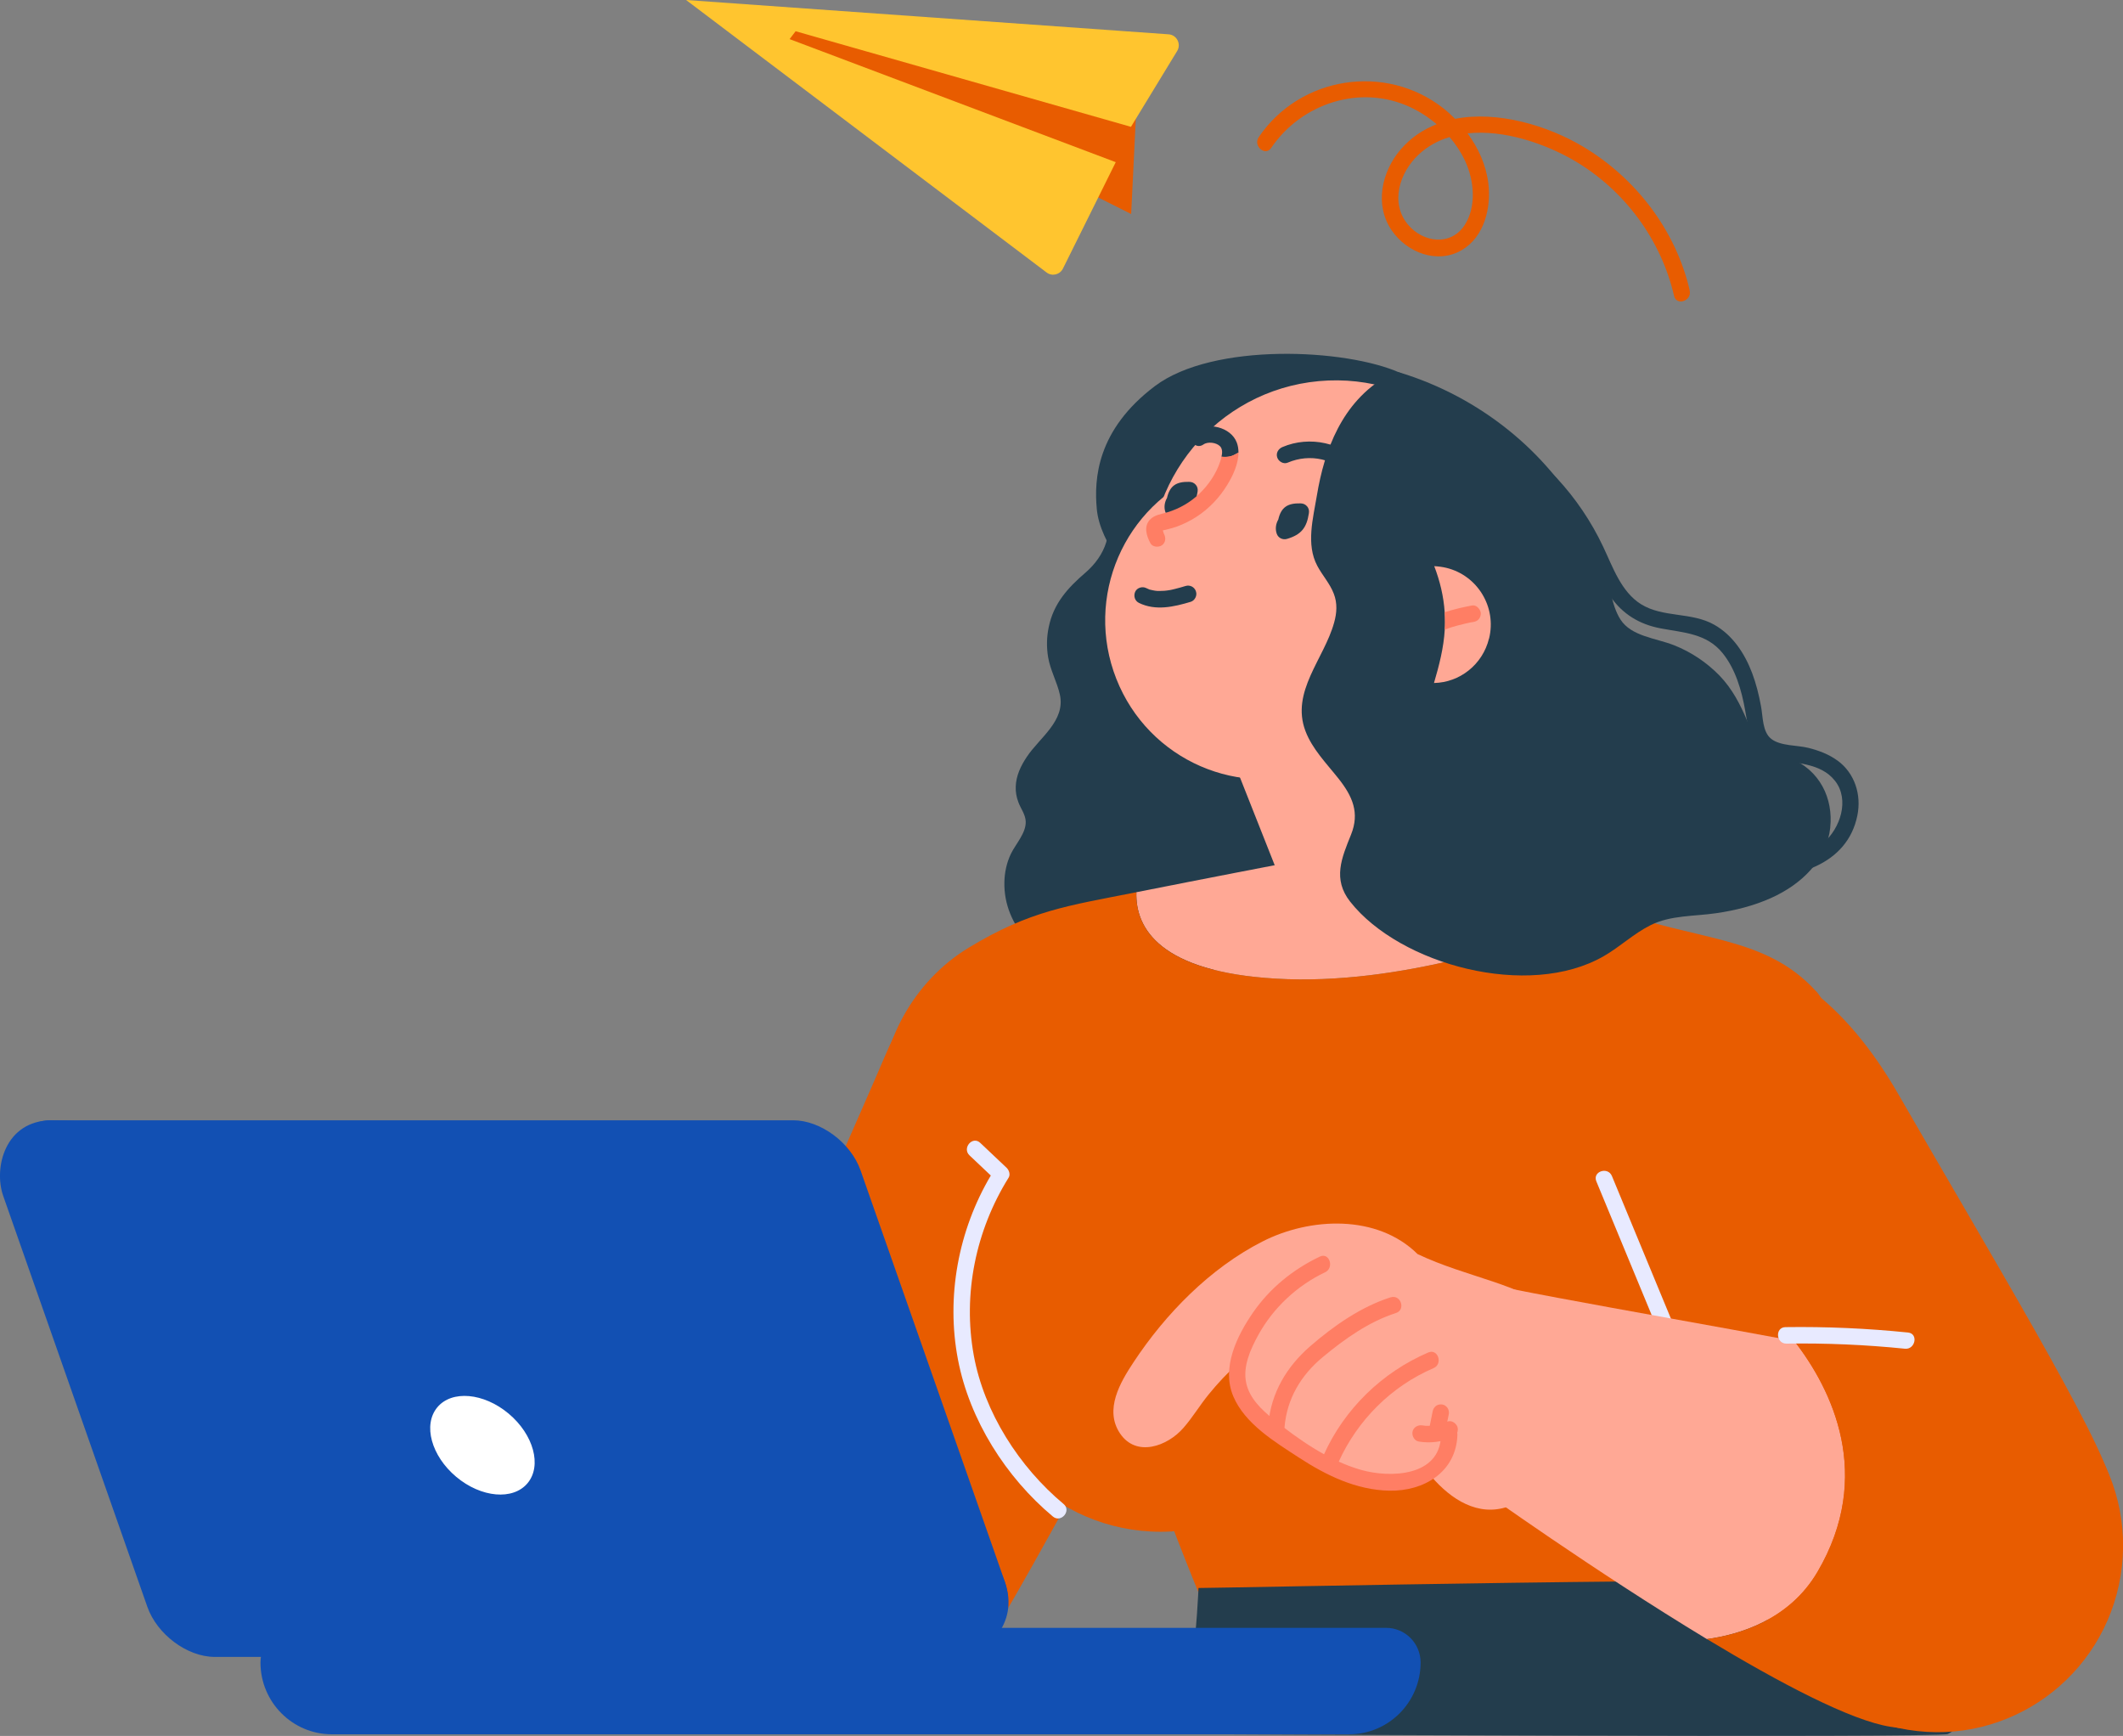<svg width="148" height="121" viewBox="0 0 148 121" fill="none" xmlns="http://www.w3.org/2000/svg">
<rect x="0" y="0" width="148" height="121" fill="#808080" stroke="none"/>
<g clip-path="url(#clip0_275_3182)">
<path d="M71.106 65.164C68.503 66.037 64.594 66.765 61.699 73.599C58.805 80.433 43.61 113.891 45.203 115.634C46.795 117.382 65.604 118.69 67.775 116.069C69.945 113.452 82.1 90.47 82.1 90.47L71.101 65.159L71.106 65.164Z" fill="#E85C00"/>
<path d="M96.74 50.969C96.422 54.537 95.448 58.316 93.859 61.541C93.154 62.959 92.221 64.281 90.942 65.232C89.495 66.321 87.689 66.852 85.959 67.282C82.601 68.123 78.687 68.814 75.288 67.817C72.489 66.998 69.954 64.61 70.018 61.49C70.032 60.809 70.177 60.136 70.469 59.523C70.796 58.837 71.529 58.078 71.506 57.273C71.493 56.77 71.151 56.358 70.992 55.91C70.86 55.562 70.796 55.205 70.81 54.839C70.828 54.08 71.165 53.375 71.584 52.753C72.471 51.413 74.291 50.246 73.886 48.416C73.686 47.524 73.222 46.719 73.067 45.809C72.953 45.123 72.962 44.409 73.108 43.723C73.44 42.067 74.441 40.969 75.679 39.908C77.054 38.714 77.686 37.053 77.008 35.292C76.74 34.597 77.827 34.231 78.091 34.922C78.155 35.082 78.205 35.242 78.246 35.407C78.806 34.643 79.711 34.112 80.676 33.897C82.464 33.504 84.535 33.7 86.337 33.961C88.285 34.236 90.164 34.899 91.693 36.18C93.118 37.374 94.237 38.934 95.052 40.594C96.631 43.805 97.068 47.433 96.749 50.974L96.74 50.969Z" fill="#233D4D"/>
<path d="M79.206 7.726L78.856 14.917L52.379 1.624L65.922 3.22L79.206 7.726Z" fill="#E85C00"/>
<path d="M107.139 33.019C105.983 31.13 101.386 27.68 97.605 25.988C93.823 24.291 84.567 23.856 80.512 26.912C76.462 29.968 76.262 33.385 76.462 35.493C76.894 40.146 85.431 46.692 87.024 46.838C88.617 46.985 107.139 33.019 107.139 33.019Z" fill="#233D4D"/>
<path d="M85.431 51.637L90.496 64.436L103.375 63.997L97.732 47.419L85.431 51.637Z" fill="#FFA895"/>
<path d="M94.291 52.469C101.407 51.815 106.648 45.487 105.998 38.334C105.348 31.181 99.053 25.913 91.937 26.566C84.821 27.22 79.58 33.548 80.23 40.701C80.88 47.853 87.175 53.122 94.291 52.469Z" fill="#FFA895"/>
<path d="M112.249 63.361C106.884 65.566 97.537 68.723 88.945 68.215C80.876 67.744 79.138 64.715 79.22 62.19C84.362 61.17 89.159 60.251 89.159 60.251L100.772 59.267C100.772 59.267 106.288 61.111 112.249 63.361Z" fill="#FFA895"/>
<path d="M116.613 66.582C118.566 66.037 125.947 65.164 132.35 76.289C138.753 87.414 146.348 99.962 147.217 103.452C148.086 106.943 147.436 112.505 145.374 114.577C143.313 116.65 129.806 120.369 126.493 117.743C120.309 112.835 105.114 79.125 105.114 79.125L116.618 66.582H116.613Z" fill="#E85C00"/>
<path d="M126.598 69.089C123.016 65.159 118.274 65.635 112.249 63.361C106.884 65.566 97.537 68.723 88.945 68.215C80.876 67.744 79.138 64.715 79.22 62.19C74.405 63.146 71.834 63.453 67.533 66.056C63.706 68.375 61.322 72.702 61.322 77.181C61.322 84.363 67.115 90.186 74.259 90.186C75.72 90.186 77.122 89.939 78.432 89.491L77.55 95.3C77.55 95.3 83.921 112.615 84.64 113.338C85.363 114.065 125.442 114.5 126.457 114.646C127.471 114.797 131.371 74.313 126.602 69.084L126.598 69.089Z" fill="#E85C00"/>
<path d="M83.552 110.689C85.145 110.689 126.093 109.815 127.107 110.396C128.122 110.977 133.474 117.089 135.067 118.685C136.659 120.286 136.368 120.575 135.79 120.867C135.212 121.16 82.096 120.867 81.527 120.867C80.958 120.867 82.829 117.084 83.12 115.488C83.411 113.887 83.552 110.689 83.552 110.689Z" fill="#233D4D"/>
<path d="M80.917 106.769C88.306 106.769 94.296 100.719 94.296 93.256C94.296 85.793 88.306 79.743 80.917 79.743C73.528 79.743 67.538 85.793 67.538 93.256C67.538 100.719 73.528 106.769 80.917 106.769Z" fill="#E85C00"/>
<path d="M147.838 109.817C148.983 102.727 144.193 96.046 137.14 94.896C130.087 93.745 123.441 98.559 122.296 105.649C121.152 112.739 125.941 119.419 132.994 120.57C140.047 121.721 146.693 116.906 147.838 109.817Z" fill="#E85C00"/>
<path d="M92.125 53.54C97.785 51.289 100.558 44.851 98.318 39.161C96.078 33.471 89.674 30.684 84.014 32.936C78.353 35.188 75.581 41.625 77.821 47.315C80.061 53.005 86.465 55.792 92.125 53.54Z" fill="#FFA895"/>
<path d="M66.673 115.492H14.972C13.052 115.492 10.949 113.928 10.271 111.997L0.223 83.356C-0.455 81.426 0.332 78.109 3.586 78.087L54.172 79.866C56.093 79.866 58.195 81.431 58.873 83.361L70.036 110.227C71.151 113.246 68.589 115.497 66.673 115.497V115.492Z" fill="#1250B3"/>
<path d="M67.793 113.713H16.087C14.166 113.713 12.064 112.148 11.386 110.218L1.338 81.582C0.66 79.651 1.67 78.087 3.586 78.087H55.292C57.212 78.087 59.315 79.651 59.993 81.582L70.041 110.223C70.719 112.153 69.709 113.717 67.793 113.717V113.713Z" fill="#1250B3"/>
<path d="M20.556 113.466H96.631C97.955 113.466 99.034 114.545 99.034 115.881C99.034 118.644 96.804 120.886 94.055 120.886H23.136C20.387 120.886 18.158 118.644 18.158 115.881C18.158 114.55 19.232 113.466 20.56 113.466H20.556Z" fill="#1250B3"/>
<path d="M91.111 35.283C90.983 35.141 90.838 35.091 90.651 35.086C89.773 35.068 89.309 35.347 89.113 36.212C88.945 36.505 88.885 36.861 89.004 37.2C89.104 37.502 89.432 37.653 89.727 37.561C90.71 37.268 91.097 36.788 91.247 35.768C91.275 35.585 91.234 35.42 91.111 35.279V35.283Z" fill="#233D4D"/>
<path d="M83.352 33.783C83.224 33.641 83.079 33.59 82.892 33.586C82.014 33.568 81.55 33.847 81.354 34.711C81.186 35.004 81.126 35.361 81.245 35.699C81.345 36.001 81.673 36.152 81.968 36.061C82.951 35.768 83.338 35.288 83.488 34.267C83.516 34.084 83.475 33.92 83.352 33.778V33.783Z" fill="#233D4D"/>
<path d="M86.337 31.546C86.155 31.642 85.964 31.77 85.736 31.816C85.554 31.852 85.359 31.857 85.154 31.834C85.218 31.569 85.227 31.28 85.049 31.102C84.785 30.837 84.189 30.768 83.893 30.983C83.288 31.409 82.651 30.448 83.252 30.027C84.166 29.387 85.805 29.753 86.219 30.846C86.305 31.07 86.337 31.308 86.337 31.55V31.546Z" fill="#233D4D"/>
<path d="M94.965 32.401C93.591 30.846 91.297 30.352 89.4 31.162C89.113 31.285 88.936 31.578 89.04 31.889C89.131 32.168 89.482 32.374 89.764 32.25C91.343 31.578 93.086 31.989 94.219 33.275C94.424 33.508 94.847 33.426 95.029 33.211C95.252 32.95 95.175 32.63 94.965 32.397V32.401Z" fill="#233D4D"/>
<path d="M83.37 41.207C83.256 40.905 82.951 40.754 82.646 40.846C82.396 40.919 82.146 40.997 81.891 41.056C81.818 41.074 81.75 41.088 81.677 41.106C81.663 41.106 81.568 41.129 81.563 41.129C81.436 41.152 81.304 41.166 81.177 41.18C81.054 41.189 80.931 41.193 80.808 41.193C80.808 41.193 80.722 41.193 80.703 41.193C80.644 41.189 80.59 41.184 80.53 41.175C80.407 41.157 80.294 41.129 80.175 41.102C80.148 41.097 80.144 41.093 80.134 41.093C80.134 41.093 80.125 41.088 80.103 41.079C80.034 41.051 79.966 41.02 79.898 40.987C79.629 40.855 79.256 40.969 79.133 41.257C79.01 41.546 79.111 41.884 79.402 42.026C80.562 42.593 81.836 42.3 83.01 41.948C83.297 41.861 83.479 41.5 83.37 41.221V41.207Z" fill="#233D4D"/>
<path d="M86.337 31.546C86.337 32.333 85.941 33.174 85.554 33.801C85.008 34.693 84.285 35.457 83.406 36.024C82.956 36.317 82.46 36.559 81.959 36.733C81.736 36.806 81.5 36.866 81.272 36.925C81.213 36.939 81.117 36.948 81.049 36.985C81.095 36.989 81.099 37.136 81.145 37.214C81.286 37.488 81.272 37.822 80.99 38.014C80.749 38.17 80.339 38.133 80.194 37.858C79.93 37.351 79.72 36.715 80.157 36.23C80.485 35.878 80.958 35.837 81.395 35.704C82.228 35.452 83.006 34.999 83.629 34.396C84.266 33.778 84.781 33.019 85.063 32.172C85.099 32.076 85.131 31.953 85.154 31.834C85.359 31.857 85.554 31.852 85.736 31.816C85.964 31.77 86.155 31.642 86.337 31.546Z" fill="#FF7E64"/>
<path d="M127.594 57.68C127.349 59.917 125.628 61.623 123.467 62.593C122.256 63.137 120.959 63.462 119.631 63.654C118.097 63.878 116.463 63.787 115.066 64.487C113.878 65.081 112.941 65.992 111.803 66.646C106.556 69.674 97.591 67.245 94.128 62.854C92.886 61.28 93.527 59.807 94.187 58.169C94.792 56.66 94.296 55.511 93.309 54.267C92.472 53.211 91.48 52.209 91.006 50.955C89.969 48.211 92.308 45.928 93.004 43.403C93.195 42.73 93.241 42.044 92.981 41.381C92.717 40.681 92.18 40.1 91.83 39.437C91.034 37.941 91.543 36.111 91.803 34.538C92.331 31.363 93.546 28.037 96.677 26.221C96.767 26.171 96.859 26.148 96.95 26.143C97.1 25.983 97.341 25.887 97.609 25.974C103.184 27.685 107.849 31.491 110.461 36.248C111.039 37.3 111.521 38.398 111.881 39.528C112.258 40.699 112.286 42.113 112.968 43.183C113.724 44.359 115.435 44.478 116.695 44.972C117.91 45.452 118.993 46.189 119.867 47.085C120.773 48.028 121.31 49.089 121.801 50.242C122.042 50.813 122.302 51.408 122.761 51.866C123.294 52.396 124.054 52.561 124.755 52.831C126.875 53.659 127.808 55.672 127.59 57.675L127.594 57.68Z" fill="#233D4D"/>
<path d="M103.803 44.505C103.357 46.335 101.751 47.575 99.967 47.607C100.326 46.385 100.645 45.155 100.718 43.883C100.731 43.718 100.736 43.545 100.736 43.371C100.736 43.142 100.731 42.904 100.713 42.675C100.64 41.568 100.381 40.493 99.985 39.464C100.267 39.478 100.554 39.514 100.84 39.583C103.011 40.118 104.345 42.323 103.808 44.505H103.803Z" fill="#FFA895"/>
<path d="M126.557 88.563C131.609 83.484 131.609 75.25 126.557 70.171C121.504 65.092 113.312 65.092 108.26 70.171C103.207 75.25 103.207 83.484 108.26 88.563C113.312 93.642 121.504 93.642 126.557 88.563Z" fill="#E85C00"/>
<path d="M118.648 97.139C116.554 92.085 114.465 87.03 112.372 81.975C112.09 81.293 111.002 81.655 111.284 82.341C113.378 87.396 115.467 92.451 117.56 97.505C117.842 98.187 118.93 97.826 118.648 97.139Z" fill="#E8EAFF"/>
<path d="M126.707 109.564C124.732 112.94 121.196 113.951 118.998 114.253C111.152 109.513 103.161 103.786 103.161 103.786L99.575 88.402C100.922 89.244 113.815 91.371 125.082 93.471C127.735 96.874 130.639 102.867 126.707 109.568V109.564Z" fill="#FFA895"/>
<path d="M105.164 105.003C103.043 105.758 101.15 104.5 99.803 102.94C98.893 103.347 97.896 103.571 96.895 103.562C94.806 103.539 93.091 102.469 91.334 101.449C90.31 100.849 89.281 100.25 88.253 99.651C87.461 99.189 86.688 98.731 86.369 97.817C86.014 96.81 86.192 95.749 86.606 94.774C86.501 94.861 86.392 94.953 86.292 95.044C85.559 95.708 84.881 96.43 84.257 97.199C83.643 97.949 83.142 98.795 82.505 99.523C81.404 100.799 79.211 101.618 78.068 99.898C76.981 98.251 78.087 96.366 79.019 94.957C81.254 91.568 84.362 88.393 88.003 86.54C91.307 84.852 95.998 84.615 98.824 87.414C102.238 89.043 106.297 89.555 107.94 91.344C109.815 93.375 107.853 96.202 108.295 99.038C108.668 101.462 107.603 104.134 105.173 105.003H105.164Z" fill="#FFA895"/>
<path d="M103.23 42.739C103.243 42.881 103.179 43.051 103.093 43.156C102.984 43.284 102.847 43.33 102.693 43.357C102.633 43.362 102.579 43.375 102.52 43.385C102.506 43.389 102.497 43.389 102.492 43.389C102.388 43.412 102.292 43.435 102.187 43.458C101.996 43.499 101.814 43.545 101.632 43.595C101.323 43.677 101.013 43.773 100.718 43.883C100.731 43.718 100.736 43.545 100.736 43.371C100.736 43.142 100.731 42.904 100.713 42.675C101.336 42.474 101.974 42.323 102.62 42.204C102.934 42.145 103.198 42.465 103.234 42.739H103.23Z" fill="#FF7E64"/>
<path d="M100.454 100.09C100.367 102.926 96.909 103.027 94.897 102.46C92.649 101.824 90.56 100.369 88.758 98.914C87.953 98.265 87.12 97.478 86.883 96.426C86.619 95.269 87.17 94.056 87.716 93.059C88.763 91.156 90.424 89.61 92.376 88.681C93.036 88.37 92.676 87.272 92.012 87.588C90.151 88.471 88.526 89.788 87.347 91.495C86.223 93.128 85.14 95.337 85.973 97.322C86.788 99.257 88.886 100.511 90.56 101.604C92.453 102.839 94.551 103.859 96.849 103.905C99.252 103.955 101.518 102.615 101.6 100.012C101.623 99.271 100.481 99.349 100.458 100.085L100.454 100.09Z" fill="#FF7E64"/>
<path d="M96.95 90.424C94.879 91.087 92.986 92.409 91.352 93.823C89.714 95.241 88.599 97.085 88.421 99.285C88.399 99.596 88.549 99.893 88.872 99.962C89.15 100.021 89.518 99.816 89.545 99.509C89.705 97.505 90.688 95.859 92.212 94.596C93.732 93.333 95.42 92.13 97.314 91.522C98.019 91.298 97.65 90.204 96.95 90.429V90.424Z" fill="#FF7E64"/>
<path d="M99.571 94.271C96.358 95.648 93.719 98.205 92.28 101.412C91.975 102.084 93.008 102.592 93.314 101.911C94.624 98.997 97.004 96.618 99.935 95.365C100.608 95.076 100.249 93.983 99.571 94.271Z" fill="#FF7E64"/>
<path d="M101.605 99.459C101.5 99.189 101.173 98.965 100.881 99.097C100.727 99.166 100.567 99.225 100.404 99.276C100.326 99.299 100.244 99.317 100.162 99.335C100.117 99.344 100.071 99.349 100.03 99.353C99.867 99.376 99.703 99.385 99.539 99.385C99.502 99.385 99.466 99.385 99.43 99.385C99.416 99.385 99.407 99.385 99.393 99.385C99.311 99.376 99.225 99.367 99.143 99.353C98.847 99.308 98.519 99.491 98.469 99.806C98.424 100.104 98.606 100.433 98.92 100.483C99.698 100.607 100.517 100.515 101.241 100.191C101.387 100.127 101.505 100.044 101.573 99.893C101.632 99.77 101.65 99.591 101.6 99.459H101.605Z" fill="#FF7E64"/>
<path d="M100.913 98.141C100.836 98.022 100.69 97.917 100.549 97.899C100.404 97.876 100.244 97.899 100.121 97.986C99.999 98.077 99.912 98.201 99.88 98.352C99.803 98.745 99.721 99.134 99.644 99.527C99.616 99.674 99.648 99.838 99.73 99.957C99.807 100.076 99.953 100.181 100.094 100.2C100.24 100.223 100.399 100.2 100.522 100.113C100.645 100.021 100.731 99.898 100.763 99.747C100.84 99.353 100.922 98.965 101 98.571C101.027 98.43 100.995 98.26 100.913 98.141Z" fill="#FF7E64"/>
<path d="M146.243 113.598C143.854 118.292 138.862 121.453 131.808 120.364C129.042 119.939 124.049 117.299 118.993 114.248C121.191 113.951 124.727 112.935 126.702 109.559C130.63 102.858 127.726 96.865 125.078 93.462C132.891 94.925 139.922 96.362 141.793 97.341C146.353 99.742 148.633 108.9 146.243 113.594V113.598Z" fill="#E85C00"/>
<path d="M128.099 53.018C127.499 52.575 126.793 52.314 126.074 52.131C125.301 51.934 124.127 52.012 123.476 51.5C122.857 51.015 122.903 49.958 122.766 49.235C122.62 48.444 122.429 47.662 122.143 46.907C121.624 45.544 120.796 44.277 119.503 43.545C117.924 42.648 115.926 43.069 114.397 42.113C113.009 41.244 112.431 39.519 111.762 38.11C110.092 34.579 107.403 31.678 104.017 29.757C103.375 29.391 102.879 30.43 103.521 30.796C106.342 32.397 108.677 34.771 110.238 37.621C110.948 38.915 111.412 40.352 112.258 41.569C113.123 42.817 114.297 43.522 115.776 43.801C117.378 44.103 118.962 44.148 120.076 45.512C120.987 46.628 121.41 48.115 121.66 49.514C121.915 50.946 122.042 52.337 123.64 52.826C125.091 53.27 126.894 53.105 127.931 54.437C128.955 55.749 128.286 57.748 127.126 58.736C125.701 59.953 123.672 60.086 121.892 59.972C121.155 59.926 121.237 61.074 121.965 61.12C125.055 61.321 128.778 60.338 129.483 56.838C129.774 55.397 129.305 53.901 128.104 53.018H128.099Z" fill="#233D4D"/>
<path d="M133.014 92.881C130.175 92.592 127.321 92.464 124.468 92.505C123.731 92.515 123.804 93.667 124.541 93.654C127.299 93.612 130.052 93.731 132.796 94.01C133.524 94.084 133.752 92.954 133.014 92.881Z" fill="#E8EAFF"/>
<path d="M74.146 104.834C71.056 102.258 68.607 98.448 67.884 94.468C67.106 90.195 68.025 85.754 70.314 82.085C70.45 81.865 70.341 81.559 70.173 81.399C69.558 80.818 68.949 80.241 68.334 79.66C67.797 79.153 67.051 80.026 67.588 80.534C68.084 81.001 68.576 81.472 69.072 81.938C66.805 85.758 65.945 90.388 66.782 94.765C67.583 98.965 70.127 102.976 73.399 105.707C73.964 106.179 74.715 105.309 74.146 104.834Z" fill="#E8EAFF"/>
<path d="M78.842 8.842L82.064 3.554C82.36 3.065 82.037 2.434 81.468 2.392L47.829 0L72.962 18.993C73.34 19.282 73.886 19.149 74.1 18.723L77.782 11.304L55.046 2.726L55.465 2.177L78.847 8.842H78.842Z" fill="#FFC52F"/>
<path d="M36.781 103.378C37.79 102.162 37.199 99.994 35.46 98.535C33.721 97.077 31.493 96.881 30.484 98.097C29.474 99.314 30.065 101.482 31.804 102.94C33.543 104.398 35.771 104.595 36.781 103.378Z" fill="white"/>
<path d="M117.797 20.251C116.827 16.052 114.038 12.415 110.365 10.224C107.921 8.765 104.422 7.703 101.437 8.284C101.173 8.019 100.9 7.767 100.613 7.543C96.59 4.391 90.633 5.306 87.748 9.561C87.338 10.165 88.203 10.924 88.617 10.311C90.733 7.191 94.847 5.855 98.306 7.466C98.97 7.777 99.594 8.179 100.153 8.659C99.216 9.025 98.36 9.588 97.646 10.416C96.317 11.962 95.803 14.286 97.018 16.056C98.083 17.612 100.203 18.435 101.91 17.429C103.484 16.5 103.971 14.464 103.753 12.754C103.594 11.496 103.061 10.316 102.306 9.295C104.868 9.021 107.758 10.027 109.774 11.212C113.237 13.248 115.794 16.692 116.704 20.622C116.873 21.345 117.956 20.97 117.792 20.256L117.797 20.251ZM102.142 11.23C102.765 12.571 102.943 14.387 102.11 15.681C101.145 17.173 99.202 16.912 98.156 15.659C96.886 14.14 97.568 12.026 98.884 10.787C99.521 10.187 100.258 9.794 101.054 9.552C101.491 10.059 101.86 10.627 102.146 11.23H102.142Z" fill="#E85C00"/>
</g>
<defs>
<clipPath id="clip0_275_3182">
<rect width="148" height="121" fill="white"/>
</clipPath>
</defs>
</svg>
